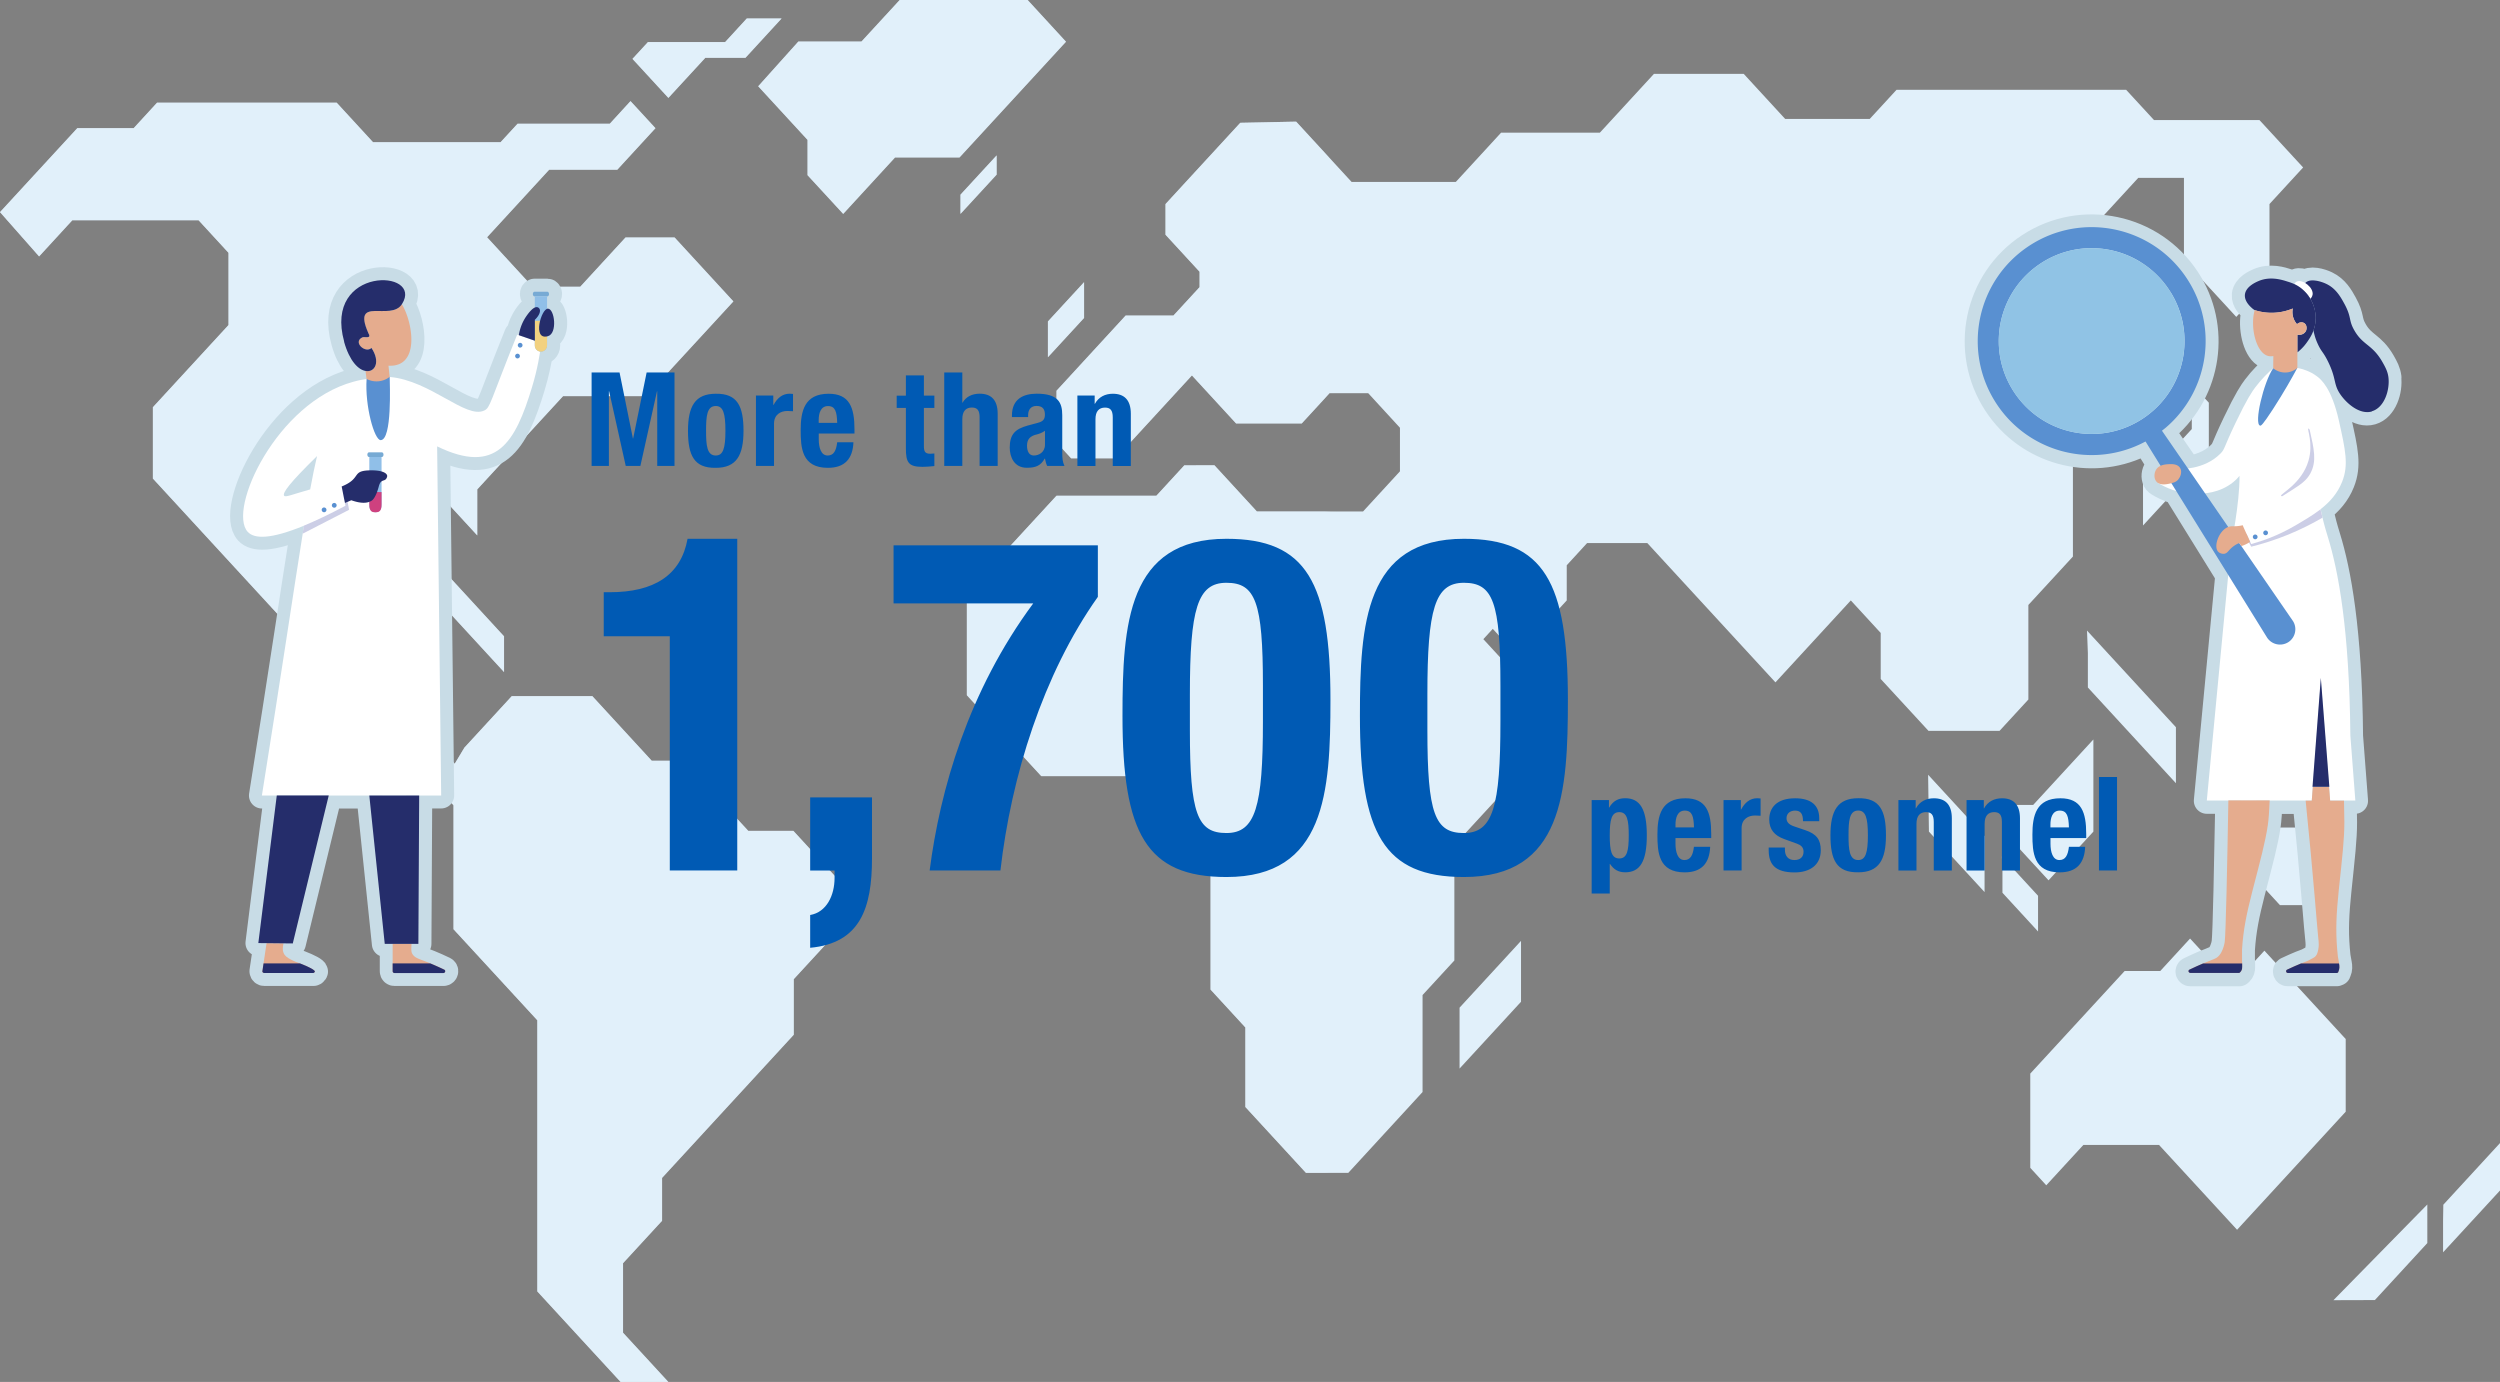 <svg xmlns="http://www.w3.org/2000/svg" viewBox="0 0 408 225.53"><rect x="0" y="0" width="408" height="225.53" fill="#808080" stroke="none"/><defs><style>.cls-2{fill:#d2e6f0;stroke:#c8dce6;stroke-linecap:round;stroke-linejoin:round;stroke-width:4.24px}.cls-5{fill:#77aad4}.cls-10,.cls-12,.cls-14,.cls-15,.cls-5,.cls-6,.cls-7,.cls-8{stroke-width:0}.cls-6{fill:#5990d1}.cls-7{fill:#252d6b}.cls-8{fill:#cccee6}.cls-10{fill:#e1f0fa}.cls-12{fill:#90bfe8}.cls-14{fill:#fff}.cls-15{fill:#e5ac8e}</style><mask id="mask" x="-87.28" y="-129.66" width="495.28" height="454" maskUnits="userSpaceOnUse"><path class="cls-14" d="M-87.28-129.66h304.13v454H-87.28z"/></mask></defs><g style="isolation:isolate"><g id="_レイヤー_2"><g id="_レイヤー_3"><path class="cls-10" d="M115.11 9.43h6.55l5.9-6.42h-5.68l-3.54 3.86h-12.6l-2.52 2.74 5.86 6.37 6.03-6.55zM368.75 19.6h-17.21l-4.55-4.94h-37.48l-4.37 4.75h-13.8l-6.76-7.35h-14.66l-8.82 9.59h-16.12l-7.39 8.04h-17.01l-9.05-9.84-9.12.19-12.2 13.26v5.01l5.56 6.04v2.51l-4.27 4.64h-7.8l-11.28 12.27v8.43l2.39 2.6h7.27l12.44-13.53 7.21 7.84h10.71l4.54-4.94h6.31l5.18 5.64v7.11l-6.02 6.55h-17.33l-6.93-7.54-4.91.01-4.56 4.96h-16.3l-14.63 15.89v16.67l12.14 13.2h14.59l8.13 8.84 4.91 5.34v20.66l5.68 6.18v12.98l9.89 10.75h6.91l12.12-13.19v-15.83l5.19-5.64v-18.82l14.53-15.79v-7.18l-9.8-10.65 1.54-1.68 3.9 4.24 8.17-8.88v-5.74l3.32-3.62h9.83l20.91 22.73 12.3-13.37 4.88 5.31v7.51l7.8 8.47h11.59l4.71-5.12V98.73l7.27-7.9V69.26h3.75l8.94-9.73V47.15l-9.35-10.16 7.32-7.96h7.46v13.41l8.54 9.28 5.42-5.89V33.3l5.49-5.97-7.12-7.73zM167.71 0h-20.88l-6.24 6.78h-10.3l-6.55 7.3 8.05 8.75v5.76l5.82 6.32 8.46-9.21h10.52l17.38-18.89L167.71 0z"/><path class="cls-10" d="M314.8 135.72l9.08 9.87v-9.14l-9.21-10.01.13 9.28zm40.31-17.04l-14.51-15.77.14 3.69v5.6l14.37 15.62v-9.14zm-22.5 33.34v-5.83l-5.9-6.41.09 2.35v3.57l5.81 6.32zM82.26 109.68v-5.83l-9.25-10.06.08 2.35v3.57l9.17 9.97zm245.96 21.69v5.67l6.1 6.63 7.32-7.95v-15.04l-9.83 10.69h-3.59zm35.85 1.47v6.17l8.02 8.71h7.39l4.52-4.92-7.13-7.75h-9.26l-3.54-2.21zm23.51 79.33l8.56-9.3v-6.3l-15.32 15.62 6.76-.02zm11.17-15.56l-.04 2.62v5.15l9.29-10.09v-7.74l-9.25 10.06zM360.48 65.72l-3.97-4.32V67l1.19 1.29v1.73l-7.96 8.65v7.09l10.74-11.68v-8.36zM238.2 174.39l10.03-10.9v-9.94l-10.03 10.9v9.94zM171.02 58.3l5.9-6.41v-5.84l-5.9 6.41v5.84zm-8.37-32.94l-5.9 6.41v3.14l5.9-6.41v-3.14z"/><path class="cls-10" d="M122.12 135.6l-10.54-11.45h-5.22l-9.69-10.54H83.52l-7.73 8.4-1.58 2.63-5.43-5.91v-9.98l-5.15-5.59v-2.04l-1.64-1.79-4.61 5.02-5.31-5.77V87.53l6.84-7.44h12.27l6.71 7.29v-7.51l14-15.22h13.57l14.23-15.46-9.6-10.44h-8l-7.39 8.04h-7.79l-7.42-8.07L89.62 27.7h11.12l6.23-6.78-4.07-4.42-3.38 3.69H84.47l-2.78 3.02H60.88l-5.93-6.45H25.63l-3.81 4.15h-9.2L0 34.62l6.38 7.23 5.42-5.9h20.61l4.88 5.31v11.79L24.95 66.46V78.1l49.06 53.32v20.23l6.51 7.07 7.17 7.79v44.25l7.18 7.81 6.41 6.96h7.79l-7.39-8.03v-11.35l6.37-6.92v-7l21.49-23.36v-9.07l7.38-8.02v-8.09l-7.44-8.09h-7.36zm260.7 33.97l-13.27-14.42-5.15 5.6-6.98-7.58-4.87 5.3h-5.81l-15.4 16.74v15.38l2.61 2.85 6.06-6.59h12.34l12.74 13.85 17.73-19.27v-11.86z"/><g style="mix-blend-mode:multiply" opacity=".5" mask="url(#mask)"><path class="cls-10" d="M115.11 9.43h6.55l5.9-6.42h-5.68l-3.54 3.86h-12.6l-2.52 2.74 5.86 6.37 6.03-6.55zM368.75 19.6h-17.21l-4.55-4.94h-37.48l-4.37 4.75h-13.8l-6.76-7.35h-14.66l-8.82 9.59h-16.12l-7.39 8.04h-17.01l-9.05-9.84-9.12.19-12.2 13.26v5.01l5.56 6.04v2.51l-4.27 4.64h-7.8l-11.28 12.27v8.43l2.39 2.6h7.27l12.44-13.53 7.21 7.84h10.71l4.54-4.94h6.31l5.18 5.64v7.11l-6.02 6.55h-17.33l-6.93-7.54-4.91.01-4.56 4.96h-16.3l-14.63 15.89v16.67l12.14 13.2h14.59l8.13 8.84 4.91 5.34v20.66l5.68 6.18v12.98l9.89 10.75h6.91l12.12-13.19v-15.83l5.19-5.64v-18.82l14.53-15.79v-6.07l-16.73-18.18 3.28-3.56 10.32 11.21 6.94-7.55v-5.74l3.32-3.62h9.83l20.91 22.73 12.3-13.37 4.88 5.31v7.51l7.8 8.47h11.59l4.71-5.12V98.73l7.27-7.9V69.26h3.75l8.94-9.73V47.15l-9.35-10.16 7.32-7.96h7.46v13.41l8.54 9.28 5.42-5.89V33.3l5.49-5.97-7.12-7.73zM167.71 0h-20.88l-6.24 6.78h-10.3l-6.55 7.3 8.05 8.75v5.76l5.82 6.32 8.46-9.21h10.52l17.38-18.89L167.71 0z"/><path class="cls-10" d="M314.8 135.72l9.08 9.87v-9.14l-9.21-10.01.13 9.28zm40.31-17.04l-14.51-15.77.14 3.69v5.6l14.37 15.62v-9.14zm-22.5 33.34v-5.83l-5.9-6.41.09 2.35v3.57l5.81 6.32zM82.26 109.68v-5.83l-9.25-10.06.08 2.35v3.57l9.17 9.97zm245.96 21.69v5.67l6.1 6.63 7.32-7.95v-15.04l-9.83 10.69h-3.59zm35.85 1.47v6.17l8.02 8.71h7.39l4.52-4.92-7.13-7.75h-9.26l-3.54-2.21zm23.51 79.33l8.56-9.3v-6.3l-15.32 15.62 6.76-.02zm11.17-15.56l-.04 2.62v5.15l9.29-10.09v-7.74l-9.25 10.06zM360.48 65.72l-3.97-4.32V67l1.19 1.29v1.73l-7.96 8.65v7.09l10.74-11.68v-8.36zM238.2 174.39l10.03-10.9v-9.94l-10.03 10.9v9.94zM171.02 58.3l5.9-6.41v-5.84l-5.9 6.41v5.84zm-8.37-32.94l-5.9 6.41v3.14l5.9-6.41v-3.14z"/><path class="cls-10" d="M122.12 135.6l-10.54-11.45h-5.22l-9.69-10.54H83.52l-7.73 8.4-1.58 2.63-5.43-5.91v-9.98l-5.15-5.59v-2.04l-1.64-1.79-4.61 5.02-5.31-5.77V87.53l6.84-7.44h12.27l6.71 7.29v-7.51l14-15.22h13.57l14.23-15.46-9.6-10.44h-8l-7.39 8.04h-7.79l-7.42-8.07L89.62 27.7h11.12l6.23-6.78-4.07-4.42-3.38 3.69H84.47l-2.78 3.02H60.88l-5.93-6.45H25.63l-3.81 4.15h-9.2L0 34.62l6.38 7.23 5.42-5.9h20.61l4.88 5.31v11.79L24.95 66.46V78.1l49.06 53.32v20.23l6.51 7.07 7.17 7.79v44.25l7.18 7.81 6.41 6.96h7.79l-7.39-8.03v-11.35l6.37-6.92v-7l21.49-23.36v-9.07l7.38-8.02v-8.09l-7.44-8.09h-7.36zm260.7 33.97l-13.27-14.42-5.15 5.6-6.98-7.58-4.87 5.3h-5.81l-15.4 16.74v15.38l2.61 2.85 6.06-6.59h12.34l12.74 13.85 17.73-19.27v-11.86z"/></g><path d="M109.31 142.07v-38.23H98.53v-7.19h.99c7.19 0 11.62-2.75 12.69-8.72h8.11v54.13h-11.01zm33-11.93v9.94c0 8.11-1.91 13.84-10.09 14.6v-5.35c2.68-.46 3.98-3.21 3.98-6.04v-1.22h-3.98v-11.93h10.09zM179.17 89v8.41c-8.95 12.62-14.15 29.36-15.9 44.65h-11.55c1.68-13.08 6.27-29.21 16.9-43.58h-22.79V89h33.34zm20.99-1.07c13.08 0 16.97 7.11 16.97 26.3 0 15.06-.84 28.9-16.97 28.9-13.08 0-16.97-7.11-16.97-26.3 0-14.99.84-28.9 16.97-28.9zm-5.97 31.27c0 13.61 1.22 16.75 5.96 16.75s5.96-4.28 5.96-18.2v-5.89c0-13.61-1.22-16.75-5.96-16.75s-5.96 4.28-5.96 18.2v5.89zm44.72-31.27c13.08 0 16.97 7.11 16.97 26.3 0 15.06-.84 28.9-16.97 28.9-13.08 0-16.97-7.11-16.97-26.3 0-14.99.84-28.9 16.97-28.9zm-5.96 31.27c0 13.61 1.22 16.75 5.96 16.75s5.96-4.28 5.96-18.2v-5.89c0-13.61-1.22-16.75-5.96-16.75s-5.96 4.28-5.96 18.2v5.89zm26.81 11.37h2.82v1.22h.04c.64-1.07 1.45-1.52 2.61-1.52 2.41 0 3.53 1.77 3.53 6.05s-1.11 6.04-3.53 6.04c-1.11 0-1.86-.45-2.48-1.37h-.04v4.83h-2.95v-15.25zm4.51 9.53c1.28 0 1.54-1.28 1.54-3.78s-.26-3.78-1.54-3.78-1.56 1.28-1.56 3.78.26 3.78 1.56 3.78zm9.17-3.33v.92c0 1.35.36 2.67 1.45 2.67.98 0 1.39-.75 1.56-2.16h2.65c-.11 2.67-1.39 4.17-4.17 4.17-4.27 0-4.44-3.29-4.44-6.15 0-3.08.6-5.94 4.57-5.94 3.44 0 4.21 2.31 4.21 5.83v.66h-5.83zm3.02-1.75c-.06-1.75-.28-2.73-1.5-2.73s-1.52 1.22-1.52 2.29v.45h3.01zm4.83-4.45h2.82v1.54h.04c.6-1.11 1.43-1.84 2.65-1.84.17 0 .36.02.53.04v2.82c-.3-.02-.62-.04-.92-.04-1.03 0-2.18.53-2.18 2.07v6.9h-2.95v-11.49zm10.01 7.74v.38c0 1 .53 1.67 1.54 1.67.9 0 1.5-.45 1.5-1.37 0-.75-.49-1.09-1.07-1.3l-2.07-.75c-1.62-.58-2.46-1.58-2.46-3.2 0-1.9 1.2-3.46 4.23-3.46 2.67 0 3.93 1.2 3.93 3.27v.47h-2.65c0-1.15-.34-1.73-1.3-1.73-.75 0-1.39.43-1.39 1.24 0 .56.3 1.03 1.28 1.35l1.77.6c1.86.62 2.54 1.56 2.54 3.29 0 2.41-1.79 3.61-4.27 3.61-3.31 0-4.23-1.45-4.23-3.65v-.41h2.65zm11.96-8.04c3.55-.06 4.53 2.05 4.53 6.05s-1.15 6.04-4.53 6.04c-3.55.06-4.53-2.05-4.53-6.04s1.15-6.05 4.53-6.05zm0 10.09c1.2 0 1.58-1.17 1.58-4.04s-.38-4.04-1.58-4.04c-1.45 0-1.58 1.69-1.58 4.04s.13 4.04 1.58 4.04zm6.56-9.79h2.82v1.35h.04c.62-1.13 1.69-1.64 2.93-1.64 1.84 0 2.93 1 2.93 3.27v8.52h-2.95v-7.93c0-1.15-.38-1.6-1.26-1.6-1 0-1.56.62-1.56 1.9v7.63h-2.95v-11.49zm11.12 0h2.82v1.35h.04c.62-1.13 1.69-1.64 2.93-1.64 1.84 0 2.93 1 2.93 3.27v8.52h-2.95v-7.93c0-1.15-.38-1.6-1.26-1.6-1 0-1.56.62-1.56 1.9v7.63h-2.95v-11.49zm13.7 6.2v.92c0 1.35.36 2.67 1.45 2.67.98 0 1.39-.75 1.56-2.16h2.65c-.11 2.67-1.39 4.17-4.17 4.17-4.27 0-4.44-3.29-4.44-6.15 0-3.08.6-5.94 4.57-5.94 3.44 0 4.21 2.31 4.21 5.83v.66h-5.83zm3.01-1.75c-.06-1.75-.28-2.73-1.5-2.73s-1.52 1.22-1.52 2.29v.45h3.01zm4.9-8.21h2.95v15.25h-2.95v-15.25zM96.54 60.79h4.57l2.18 10.77h.04l2.2-10.77h4.55v15.25h-2.82V63.86h-.04l-2.71 12.18h-2.39l-2.71-12.18h-.04v12.18h-2.82V60.79zm20.27 3.47c3.55-.06 4.53 2.05 4.53 6.05s-1.15 6.04-4.53 6.04c-3.55.06-4.53-2.05-4.53-6.04s1.15-6.05 4.53-6.05zm0 10.08c1.2 0 1.58-1.17 1.58-4.04s-.38-4.04-1.58-4.04c-1.45 0-1.58 1.69-1.58 4.04s.13 4.04 1.58 4.04zm6.57-9.79h2.82v1.54h.04c.6-1.11 1.43-1.84 2.65-1.84.17 0 .36.02.53.04v2.82c-.3-.02-.62-.04-.92-.04-1.03 0-2.18.53-2.18 2.07v6.9h-2.95V64.55zm10.24 6.2v.92c0 1.35.36 2.67 1.45 2.67.98 0 1.39-.75 1.56-2.16h2.65c-.11 2.67-1.39 4.17-4.17 4.17-4.27 0-4.44-3.29-4.44-6.15 0-3.08.6-5.94 4.57-5.94 3.44 0 4.21 2.31 4.21 5.83v.66h-5.83zm3.01-1.75c-.06-1.75-.28-2.73-1.5-2.73s-1.52 1.22-1.52 2.29v.45h3.01zm11.2-7.73h2.95v3.29h1.71v2.01h-1.71v6.22c0 .9.19 1.26 1.05 1.26.24 0 .47-.02.66-.04v2.05c-.64.06-1.24.13-1.92.13-2.31 0-2.73-.71-2.73-3.03v-6.58h-1.5v-2.01h1.5v-3.29zm6.27-.48h2.95v4.93h.04c.56-.98 1.56-1.47 2.8-1.47 1.84 0 2.93 1 2.93 3.27v8.52h-2.95v-7.93c0-1.15-.38-1.6-1.26-1.6-1 0-1.56.62-1.56 1.9v7.63h-2.95V60.79zm11.05 7.29v-.28c0-2.65 1.82-3.55 4.04-3.55 3.5 0 4.17 1.45 4.17 3.52v6.05c0 1.07.06 1.56.36 2.22h-2.82c-.19-.36-.28-.81-.36-1.2h-.04c-.68 1.2-1.52 1.5-2.93 1.5-2.05 0-2.78-1.75-2.78-3.29 0-2.16.88-3.03 2.9-3.59l1.67-.45c.88-.23 1.17-.58 1.17-1.35 0-.88-.38-1.41-1.37-1.41-.9 0-1.37.6-1.37 1.5v.32h-2.65zm5.39 2.22c-.41.3-.9.49-1.26.58-1.2.26-1.67.83-1.67 1.86 0 .88.32 1.6 1.11 1.6s1.82-.51 1.82-1.77v-2.26zm5.29-5.75h2.82v1.35h.04c.62-1.13 1.69-1.64 2.93-1.64 1.84 0 2.93 1 2.93 3.27v8.52h-2.95v-7.93c0-1.15-.38-1.6-1.26-1.6-1 0-1.56.62-1.56 1.9v7.63h-2.95V64.56z" fill="#005ab4" stroke-width="0"/><path class="cls-2" d="M89.43 50.37l-.14.03v-1.89c0-.05 0-.1-.01-.15h.07c.14 0 .26-.17.26-.38s-.12-.38-.26-.38h-2.12c-.14 0-.26.17-.26.38s.12.38.26.38h.07s-.01.1-.01.15v1.69c-.58.25-1.19 1.14-1.41 1.46-.4.59-.95 1.58-1.19 3.04-.15-.05-.25-.09-.29-.1-4.48 11.13-4.37 11.92-5.38 12.39-3.01 1.41-8.74-4.89-15.41-5.48-.06-.61-.12-1.21-.19-1.83 5.19.3 4.01-7.05 2.17-10.05 3.64-5.74-12.87-6.27-9.43 6.13.9 3.21 2.36 4.59 3.51 4.78.06.44.11.86.17 1.3-.48.06-1.25.19-2.17.45-12.52 3.4-20.58 20.86-17.24 24.5 1.07 1.15 3.65 1.26 9.19-1.01-.07.43-.14.87-.21 1.33-1.47 9.17-3.44 22.58-6.66 42.72h2.44c-1 8.03-2.01 16.05-3.01 24.08 1.13.01 2.26.03 3.39.04-.69 0-1.37-.01-2.06-.02-.17 1.1-.32 2.2-.49 3.3-.06.43-.13.85-.19 1.28 0 .15.14.28.29.28h8s.09 0 .13-.03c.11-.06.15-.17.16-.19.06-.23-.96-.78-2.42-1.34-.62-.23-.74-.25-1.12-.44-.58-.29-1.1-.55-1.4-.96-.41-.57-.32-1.32-.18-1.87.5 0 1.01.01 1.51.02 1.96-8.05 3.91-16.09 5.87-24.15h6.62c.84 8.08 1.69 16.14 2.52 24.22h2.92-1.63v4.46s0 .07.02.11c.01.03.03.05.05.07 0 0 0 .01.01.02.02.02.04.03.06.04.01 0 .02.02.03.02.03.01.07.02.11.02h8c.13 0 .25-.1.28-.23.04-.13-.03-.26-.15-.32-.85-.42-1.62-.74-2.28-1.02-.42-.17-.8-.32-1.12-.44-.89-.34-1.5-.53-1.83-1.13-.18-.35-.17-.65-.12-1.62h1.13c.05-8.07.08-16.13.13-24.21H72l-.66-56.98c9.7 4.71 12.75-.63 15.49-9.68.68-2.24 1.08-4.23 1.32-5.8.05 0 .09.03.15.03.55 0 1-.45 1-1v-1.5c.05-.01.09-.01.15-.03 1.56-.47 1.08-4.44-.01-4.49zM46.37 80.9c-.32-.45.94-2.13 5.36-6.46-.36 1.53-.73 3.31-1.12 5.43-3.07.87-4.03 1.33-4.25 1.03zm38.32-26.19c.87.3 1.73.6 2.6.9-.87-.3-2.05-.7-2.6-.9z"/><path class="cls-14" d="M49.61 85.78c-.07.43-.14.87-.21 1.33-1.47 9.17-3.44 22.58-6.66 42.72H72l-.66-56.98c9.7 4.71 12.75-.63 15.49-9.68.9-2.97 1.31-5.49 1.51-7.2-.1-.04-3.7-1.27-3.94-1.36-4.48 11.13-4.37 11.92-5.38 12.39-3.01 1.41-8.74-4.89-15.41-5.48-1.23-.11-2.49-.03-3.77.33-.48.06-1.25.19-2.17.45-12.52 3.4-20.58 20.86-17.24 24.5 1.07 1.15 3.65 1.26 9.19-1.01zm2.13-11.34c-.36 1.53-.73 3.31-1.12 5.43-3.07.87-4.03 1.33-4.25 1.03-.32-.45.94-2.13 5.36-6.46z"/><path class="cls-15" d="M64.08 154.04v4.46c0 .15.13.29.29.29h8c.13 0 .25-.1.28-.23a.277.277 0 00-.14-.32c-.85-.42-1.62-.74-2.28-1.02-.42-.17-.8-.32-1.12-.44-.89-.34-1.5-.53-1.83-1.13-.18-.35-.17-.65-.12-1.62h-3.07z"/><path class="cls-7" d="M64.08 157.23v1.28c0 .15.13.29.29.29h8c.13 0 .25-.1.28-.23a.277.277 0 00-.14-.32c-.86-.41-1.63-.75-2.28-1.02h-6.14z"/><path class="cls-15" d="M42.81 158.51c0 .15.14.28.29.28h8s.09 0 .13-.03c.11-.06.15-.17.16-.19.06-.23-.96-.78-2.42-1.34-.62-.23-.74-.25-1.12-.44-.58-.29-1.1-.55-1.4-.96-.41-.57-.32-1.33-.18-1.87-.93 0-1.85-.02-2.77-.03-.17 1.1-.32 2.2-.49 3.3l-.19 1.28z"/><path class="cls-7" d="M42.81 158.51c0 .15.14.28.29.28h8s.09 0 .13-.03c.11-.06.15-.17.16-.19.06-.23-.96-.78-2.42-1.34h-5.96c-.06.43-.13.85-.19 1.28zm17.46-28.69c.84 8.08 1.69 16.14 2.52 24.22h5.49c.05-8.07.08-16.14.13-24.21h-8.14zm-18.11 24.09l5.62.06c1.96-8.05 3.91-16.09 5.87-24.15h-8.48c-1 8.03-2.01 16.05-3.01 24.08z"/><path class="cls-6" d="M85.26 56.22c.07.2-.04.42-.25.49s-.42-.04-.49-.25c-.07-.2.04-.42.25-.49.2-.07.42.04.49.25zm-.43 1.77c.07.2-.04.42-.25.49s-.42-.04-.49-.25c-.07-.2.04-.42.25-.49.2-.07.42.04.49.25zM62.14 71.83c1.87-.09 1.47-9.11 1.46-10.32-1.23-.11-2.49-.03-3.77.33-.3 4.4 1.27 10.04 2.31 9.99z"/><path class="cls-15" d="M60.61 56.78c1.54 2.29.57 4.05-.96 3.76.06.44.11.86.17 1.3a3.504 3.504 0 003.77-.33c-.06-.61-.12-1.21-.19-1.83 5.19.3 4.01-7.05 2.17-10.05-1.83 2.88-8.18-1.44-5.51 4.68.66 1.1-.59.57-.96.75-1.61.78.54 2.68 1.49 1.72z"/><path class="cls-7" d="M56.15 55.76c.9 3.21 2.36 4.59 3.51 4.78 1.52.29 2.49-1.47.96-3.76-.96.96-3.11-.94-1.49-1.72.36-.18 1.61.35.96-.75-2.67-6.12 3.68-1.8 5.51-4.68 3.64-5.74-12.87-6.27-9.43 6.13z"/><path class="cls-8" d="M49.39 87.1c2.52-1.3 5.05-2.61 7.58-3.9-.08-.44-.17-.87-.24-1.3-.15.06-.3.12-.44.19.04.15.06.3.09.45-2.65 1.4-4.9 2.47-6.79 3.25-.07.44-.14.87-.21 1.33z"/><path class="cls-6" d="M54.87 82.69c-.12.18-.36.22-.54.1a.386.386 0 01-.1-.54c.12-.18.36-.22.54-.1.18.12.22.36.1.54zm-1.66.74c-.12.18-.36.22-.54.1a.386.386 0 01-.1-.54c.12-.18.36-.22.54-.1.18.12.22.36.1.54z"/><path class="cls-5" d="M86.96 47.99c0 .21.12.38.26.38h2.12c.14 0 .26-.17.26-.38s-.12-.38-.26-.38h-2.12c-.14 0-.26.17-.26.38z"/><path class="cls-12" d="M87.28 48.51v7.87c0 .55.45 1 1 1s1-.45 1-1v-7.87c0-.05 0-.1-.01-.15h-1.98s-.01.1-.01.15z"/><path d="M87.28 52.36v4.03c0 .55.45 1 1 1s1-.45 1-1v-4.03h-2.01z" fill="#f2d180" stroke-width="0"/><path class="cls-7" d="M89.43 50.37c1.09.05 1.57 4.02.01 4.49-2.64.79-1.11-4.54-.01-4.49z"/><path class="cls-12" d="M60.27 74.73v7.87c0 .55.45 1 1 1s1-.45 1-1v-7.87c0-.05 0-.1-.01-.15h-1.98s-.01.1-.01.15z"/><path d="M60.28 80.26c0 1.91 0 .11-.01 2.02 0 1.23.45 1.32 1 1.32s1-.09 1-1.32v-1.97c-.66-.01-1.33-.03-1.99-.04z" fill="#ce417f" stroke-width="0"/><path class="cls-5" d="M59.95 74.2c0 .21.12.38.26.38h2.12c.14 0 .26-.17.26-.38s-.12-.38-.26-.38h-2.12c-.14 0-.26.17-.26.38z"/><path class="cls-7" d="M87.31 52.17c.69-.67.97-1.38.73-1.78a.551.551 0 00-.33-.25c-.68-.18-1.57 1.12-1.85 1.52-.4.59-.95 1.58-1.19 3.04.87.3 1.75.6 2.62.91v-3.44zM55.76 79.39c.12.62.24 1.22.36 1.84l.18.86 1.03-.45c1.6.57 2.67.52 3.37.04.44-.32.81-1.24 1.01-1.91.17-.55.24-1.06.66-1.27.21-.11.45-.11.63-.33.1-.13.2-.34.19-.52-.07-.49-.91-.89-2.55-.89-3.47 0-1.47 1.25-4.87 2.63z"/><path class="cls-2" d="M389.8 61.58c-.13-.97-.5-1.63-.98-2.48-1.66-2.9-3.18-2.71-4.58-5.16-1-1.74-.38-2.07-1.66-4.4-.61-1.11-1.37-2.45-2.9-3.18-.9-.44-2.68-.95-3.42-.18-.01.01-.02.03-.03.04-.48-.3-1-.43-1.38-.27-.19.08-.33.24-.44.43-.37-.17-.72-.29-1.06-.39-.93-.31-2.87-.94-4.8-.09-.45.19-2.06.9-2.2 2.2-.11 1.09.9 1.98 1.16 2.21.14.13.29.24.45.33-.07.27-.19.73-.24 1.33-.22 2.52.73 5.79 2.5 6.17.18.04.44.07.78 0 0 .66-.02 1.33-.02 1.99-.76.66-1.85 1.68-2.92 3.11-.49.65-1.34 1.85-3.22 5.8-2.03 4.24-1.72 4.24-2.44 4.99-1.66 1.71-3.84 2.28-5.33 2.47l-4.25-6.17c.24-.19.48-.37.71-.57 6.94-6 8.54-16.35 3.39-24.22-5.62-8.6-17.15-11.02-25.74-5.4-8.6 5.62-11.01 17.15-5.39 25.75 5.15 7.88 15.27 10.57 23.54 6.61.27-.13.54-.27.81-.41l2.47 3.98c-.31.15-.61.37-.79.74-.27.54-.31 1.3.1 1.8.09.11.19.19.31.26.57.36 1.6.91 2.94 1.31l8.48 13.69c-1.17 12.27-2.33 24.55-3.5 36.82h3.5c-.18 9.88-.41 21.75-.6 23.14-.06.37-.17.72-.19.77-.14.45-.42 1.29-1.15 1.78-.13.09-.43.19-1 .44-.46.19-.76.29-1.12.44-.03 0-.05.03-.05.03-.05.02-.11.04-.18.07-.59.27-1.27.56-2.04.94-.11.05-.19.18-.16.32.05.12.15.22.29.22h8c.08-.06.19-.15.28-.29.2-.28.19-.58.18-1.09v-.16c-.02-.24-.02-.5-.03-.75v-1.54c.2-3.17.73-5.77 1.65-9.36 1.41-5.45 2.15-8.17 2.56-10.94.13-.89.23-2.35.3-4h5.86c1.21 11.69 1.97 21.99 2.08 22.62 0 0 .06.35.06.84s-.07 1.06-.3 1.6c-.12.23-.25.37-.36.45-.07.06-.2.16-1.12.62-.33.17-.62.23-1.12.44-.65.27-1.42.6-2.28 1.01-.11.06-.18.19-.14.32.03.13.14.22.27.22h8c.08 0 .14-.04.2-.08.02-.04.06-.11.08-.2.18-.42.17-.82.08-1.27-.05-.34-.13-.72-.21-1.17-.04-.29-.08-.72-.12-1.25-.26-3.16-.12-5.8.26-9.49.58-5.6.92-8.39.92-11.19 0-.78-.02-2.04-.06-3.49h1.85l-.81-10.56c-.16-17.34-1.96-26.88-3.68-32.45-.18-.58-.52-1.66-.87-3.14-.1-.42-.2-.89-.31-1.37 1.53-1.19 2.76-2.57 3.51-4.46 1.1-2.76.56-5.18-.53-10.03-1.19-5.26-2.89-6.7-3.59-7.21-1.14-.85-2.33-1.19-3.18-1.36v-2.55c.47-.38 1.02-.9 1.52-1.6.31-.42.78-1.08 1.1-1.97.19.83.32 1.32.66 2.09.66 1.47.88 1.29 1.7 2.94 1.4 2.83.89 3.64 1.94 5.26.95 1.47 3.17 3.53 5.25 2.93 2.05-.58 2.97-3.49 2.71-5.56zm-13.71-14.03c-.19-.19-.38-.38-.59-.53.21.16.4.34.59.53zm-11.62 31.13c.4-.32.72-.65 1.02-1.02.02 2.59-.42 5.83-.81 8.21-.4 0-.67-.02-1.03.11l-3.77-5.48c1.27-.14 3.02-.55 4.6-1.83zm-13.46-34.71c.77.63 1.48 1.35 2.12 2.15-.64-.8-1.36-1.51-2.12-2.15zm29.08 84.44c.06.74.11 1.49.17 2.23l-.18-2.23z"/><path class="cls-14" d="M384.38 130.65h-4.11c-.26-3.3-.51-6.6-.76-9.9-.26-3.24-.5-6.47-.75-9.71-.25 3.25-.49 6.48-.73 9.73-.26 3.29-.5 6.59-.75 9.88h-17.13c1.32-13.82 2.62-27.64 3.94-41.46.02-.27 1.43-6.92 1.4-11.53-.3.37-.62.7-1.02 1.02-2.27 1.84-4.93 1.89-5.94 1.91-3.05.06-5.32-1.15-6.31-1.76l.48-2.91c.61.24 1.55.54 2.71.62.2 0 4.29.23 7-2.55.72-.75.41-.75 2.44-4.99 1.88-3.95 2.73-5.15 3.22-5.8 1.08-1.43 2.16-2.45 2.92-3.11 1.32-.02 2.62-.03 3.93-.05.84.17 2.05.51 3.19 1.36.7.51 2.4 1.96 3.59 7.21 1.08 4.85 1.63 7.27.53 10.03-.75 1.88-1.98 3.27-3.51 4.46.1.48.2.95.31 1.37.35 1.48.7 2.56.87 3.14 1.72 5.57 3.52 15.11 3.68 32.45l.81 10.56z"/><path class="cls-7" d="M387.1 67.15c-2.08.6-4.3-1.46-5.25-2.93-1.05-1.61-.54-2.43-1.94-5.26-.82-1.65-1.04-1.47-1.7-2.94-.34-.77-.47-1.25-.66-2.09.2-.56.35-1.2.36-1.93a6.183 6.183 0 00-1.79-4.42c-.17-.77-.15-1.13.13-1.42.74-.77 2.52-.26 3.42.18 1.53.73 2.29 2.07 2.9 3.18 1.28 2.34.66 2.66 1.66 4.4 1.4 2.46 2.92 2.26 4.58 5.16.48.85.85 1.51.98 2.48.26 2.08-.66 4.98-2.71 5.56z"/><path class="cls-14" d="M377.4 48.14c-.05.26-.19.47-.35.64-.41-.7-.95-1.3-1.55-1.76-.38-.29-.74-.49-1.08-.65.1-.19.24-.34.44-.43.94-.4 2.78 1.01 2.55 2.2z"/><path class="cls-7" d="M377.92 52.01c0 .73-.16 1.37-.36 1.93-.32.88-.8 1.55-1.1 1.97-.5.7-1.05 1.22-1.52 1.6v-2.88c.65.12 1.24-.2 1.43-.7.14-.37.09-.95-.34-1.21-.34-.19-.82-.13-1.15.19-.18-.19-.43-.53-.59-1.01a2.98 2.98 0 01-.1-1.55c-.7.3-1.84.68-3.3.7-1.22.03-2.24-.21-2.91-.43-.16-.09-.31-.2-.45-.33-.26-.23-1.27-1.11-1.16-2.21.14-1.3 1.74-2 2.2-2.2 1.93-.84 3.88-.21 4.8.09.33.1.69.22 1.06.39.34.16.7.36 1.08.65.22.17.44.36.63.57.35.36.66.76.92 1.2.57.95.89 2.07.87 3.23z"/><path class="cls-15" d="M370.41 130.65c-.06 1.65-.17 3.11-.3 4-.41 2.77-1.15 5.49-2.56 10.94-.92 3.59-1.45 6.18-1.65 9.36v1.54c0 .25 0 .51.03.75v.16c0 .52.02.82-.18 1.09-.09.14-.2.23-.28.29h-8c-.14 0-.24-.1-.29-.22-.03-.14.05-.27.16-.32.77-.38 1.45-.67 2.04-.94.06-.03.13-.05.18-.07 0 0 .02-.02.05-.03.36-.15.66-.24 1.12-.44.57-.24.87-.34 1-.44.73-.49 1.01-1.34 1.15-1.78.02-.05.13-.4.19-.77.19-1.39.43-13.27.6-23.14h6.76zm11.32 26.59c.08.45.09.85-.08 1.27-.03.08-.07.16-.08.2-.06.05-.12.08-.2.08h-8c-.13 0-.24-.09-.27-.22-.04-.12.03-.26.14-.32.86-.42 1.63-.74 2.28-1.01.5-.21.78-.28 1.12-.44.92-.46 1.04-.56 1.12-.62.11-.08.24-.22.36-.45.22-.55.3-1.1.3-1.6s-.06-.84-.06-.84c-.1-.63-.87-10.93-2.08-22.62h1c.06-.74.11-1.49.17-2.23h2.65l.18 2.23h2.26c.04 1.45.06 2.71.06 3.49 0 2.8-.33 5.59-.92 11.19-.38 3.69-.52 6.33-.26 9.49.04.53.08.96.12 1.25.07.45.16.82.21 1.17z"/><path class="cls-7" d="M373.24 158.25c-.11.06-.18.19-.14.32.03.13.14.22.27.22h8c.08 0 .14-.04.2-.08.02-.04.06-.11.08-.2.18-.42.17-.82.08-1.27h-6.21c-.65.27-1.42.6-2.28 1.01zm-16.07.31c.05.12.15.22.29.22h8c.08-.06.19-.15.28-.29.2-.28.19-.57.18-1.09v-.16h-6.38c-.64.28-1.38.59-2.22 1-.11.05-.19.18-.16.32zm22.98-30.15h-2.75c.45-5.93.91-11.86 1.36-17.78.46 5.93.93 11.86 1.39 17.78z"/><path class="cls-6" d="M374.92 60.05c-.86 1.6-2.19 3.97-3.99 6.75-1.7 2.61-1.94 2.71-2.09 2.66-1.02-.29.56-7.04 2.14-9.37 1.32-.02 2.62-.03 3.93-.05z"/><path class="cls-15" d="M376.36 53.92c-.19.49-.78.82-1.43.7v5.44c-.19.15-.99.8-2.17.73-.93-.05-1.56-.52-1.77-.69 0-.66.01-1.33.02-1.99a2 2 0 01-.78 0c-1.77-.38-2.73-3.64-2.5-6.17.05-.59.16-1.06.24-1.33.67.21 1.68.45 2.91.43a8.97 8.97 0 003.3-.7c-.06.28-.13.86.1 1.55.17.48.42.82.59 1.01.33-.32.81-.39 1.15-.19.44.26.48.84.34 1.21z"/><path class="cls-8" d="M379.02 84.49c-1.57.92-3.43 1.87-5.56 2.75-2.21.9-4.26 1.53-6.06 1.98-.36-.66-.72-1.33-1.08-1.98.11-.05.21-.08.32-.13.26.56.51 1.12.76 1.68 1.78-.49 4.29-1.34 7.04-2.94 1.54-.9 3-1.75 4.27-2.73.12.48.22.95.32 1.36zm-1.97-7.22c-.68 1.22-1.63 1.82-3.01 2.71l-1.57 1c-.11 0-.18 0-.2-.05-.22-.31 3.38-1.96 4.48-5.75.82-2.85-.27-5.19-.03-5.25.04 0 .11.05.21.17.02.07.03.15.05.21.63 2.85 1.17 4.95.07 6.95z"/><path class="cls-6" d="M367.97 88a.386.386 0 10.14-.759.386.386 0 00-.14.759zm1.7-.66a.386.386 0 10.14-.759.386.386 0 00-.14.759z"/><path class="cls-6" d="M374.18 101.31l-21.35-31.02c.24-.19.48-.37.71-.57 6.94-6 8.54-16.35 3.39-24.22-5.62-8.6-17.15-11.02-25.74-5.4-8.6 5.62-11.01 17.15-5.39 25.75 5.15 7.88 15.27 10.57 23.54 6.61.27-.13.54-.27.81-.41l19.84 32.01a2.526 2.526 0 003.48.73c1.15-.75 1.48-2.32.72-3.47zm-45.51-37.36c-4.58-7.01-2.61-16.4 4.4-20.98 7.01-4.58 16.4-2.61 20.98 4.4 4.58 7.01 2.61 16.4-4.4 20.98-7.01 4.58-16.4 2.61-20.98-4.4z"/><path d="M354.04 47.37c4.58 7.01 2.61 16.4-4.4 20.98-7.01 4.58-16.4 2.61-20.98-4.4-4.58-7.01-2.61-16.4 4.4-20.98 7.01-4.58 16.4-2.61 20.98 4.4z" fill="#90c3e5" stroke-width="0"/><path class="cls-15" d="M355.49 78.26c-.28.32-.61.46-.92.54-.69.19-2.02.56-2.66-.23-.4-.5-.36-1.27-.1-1.8.45-.91 1.58-.98 2.03-1.01.47-.03 1.52-.1 1.95.61.36.59.1 1.42-.31 1.89zm11.73 10.17a5.615 5.615 0 01-1.42.69c-.12-.17-.23-.33-.34-.5-.23.09-.6.26-.98.55-.77.57-.91 1.1-1.45 1.2-.37.06-.83-.09-1.07-.38-.72-.89.18-3.42 1.69-3.99.61-.23.93 0 2.13-.23l.22-.06c.2.47.42.94.63 1.41.2.44.4.88.59 1.32z"/></g></g></g></svg>